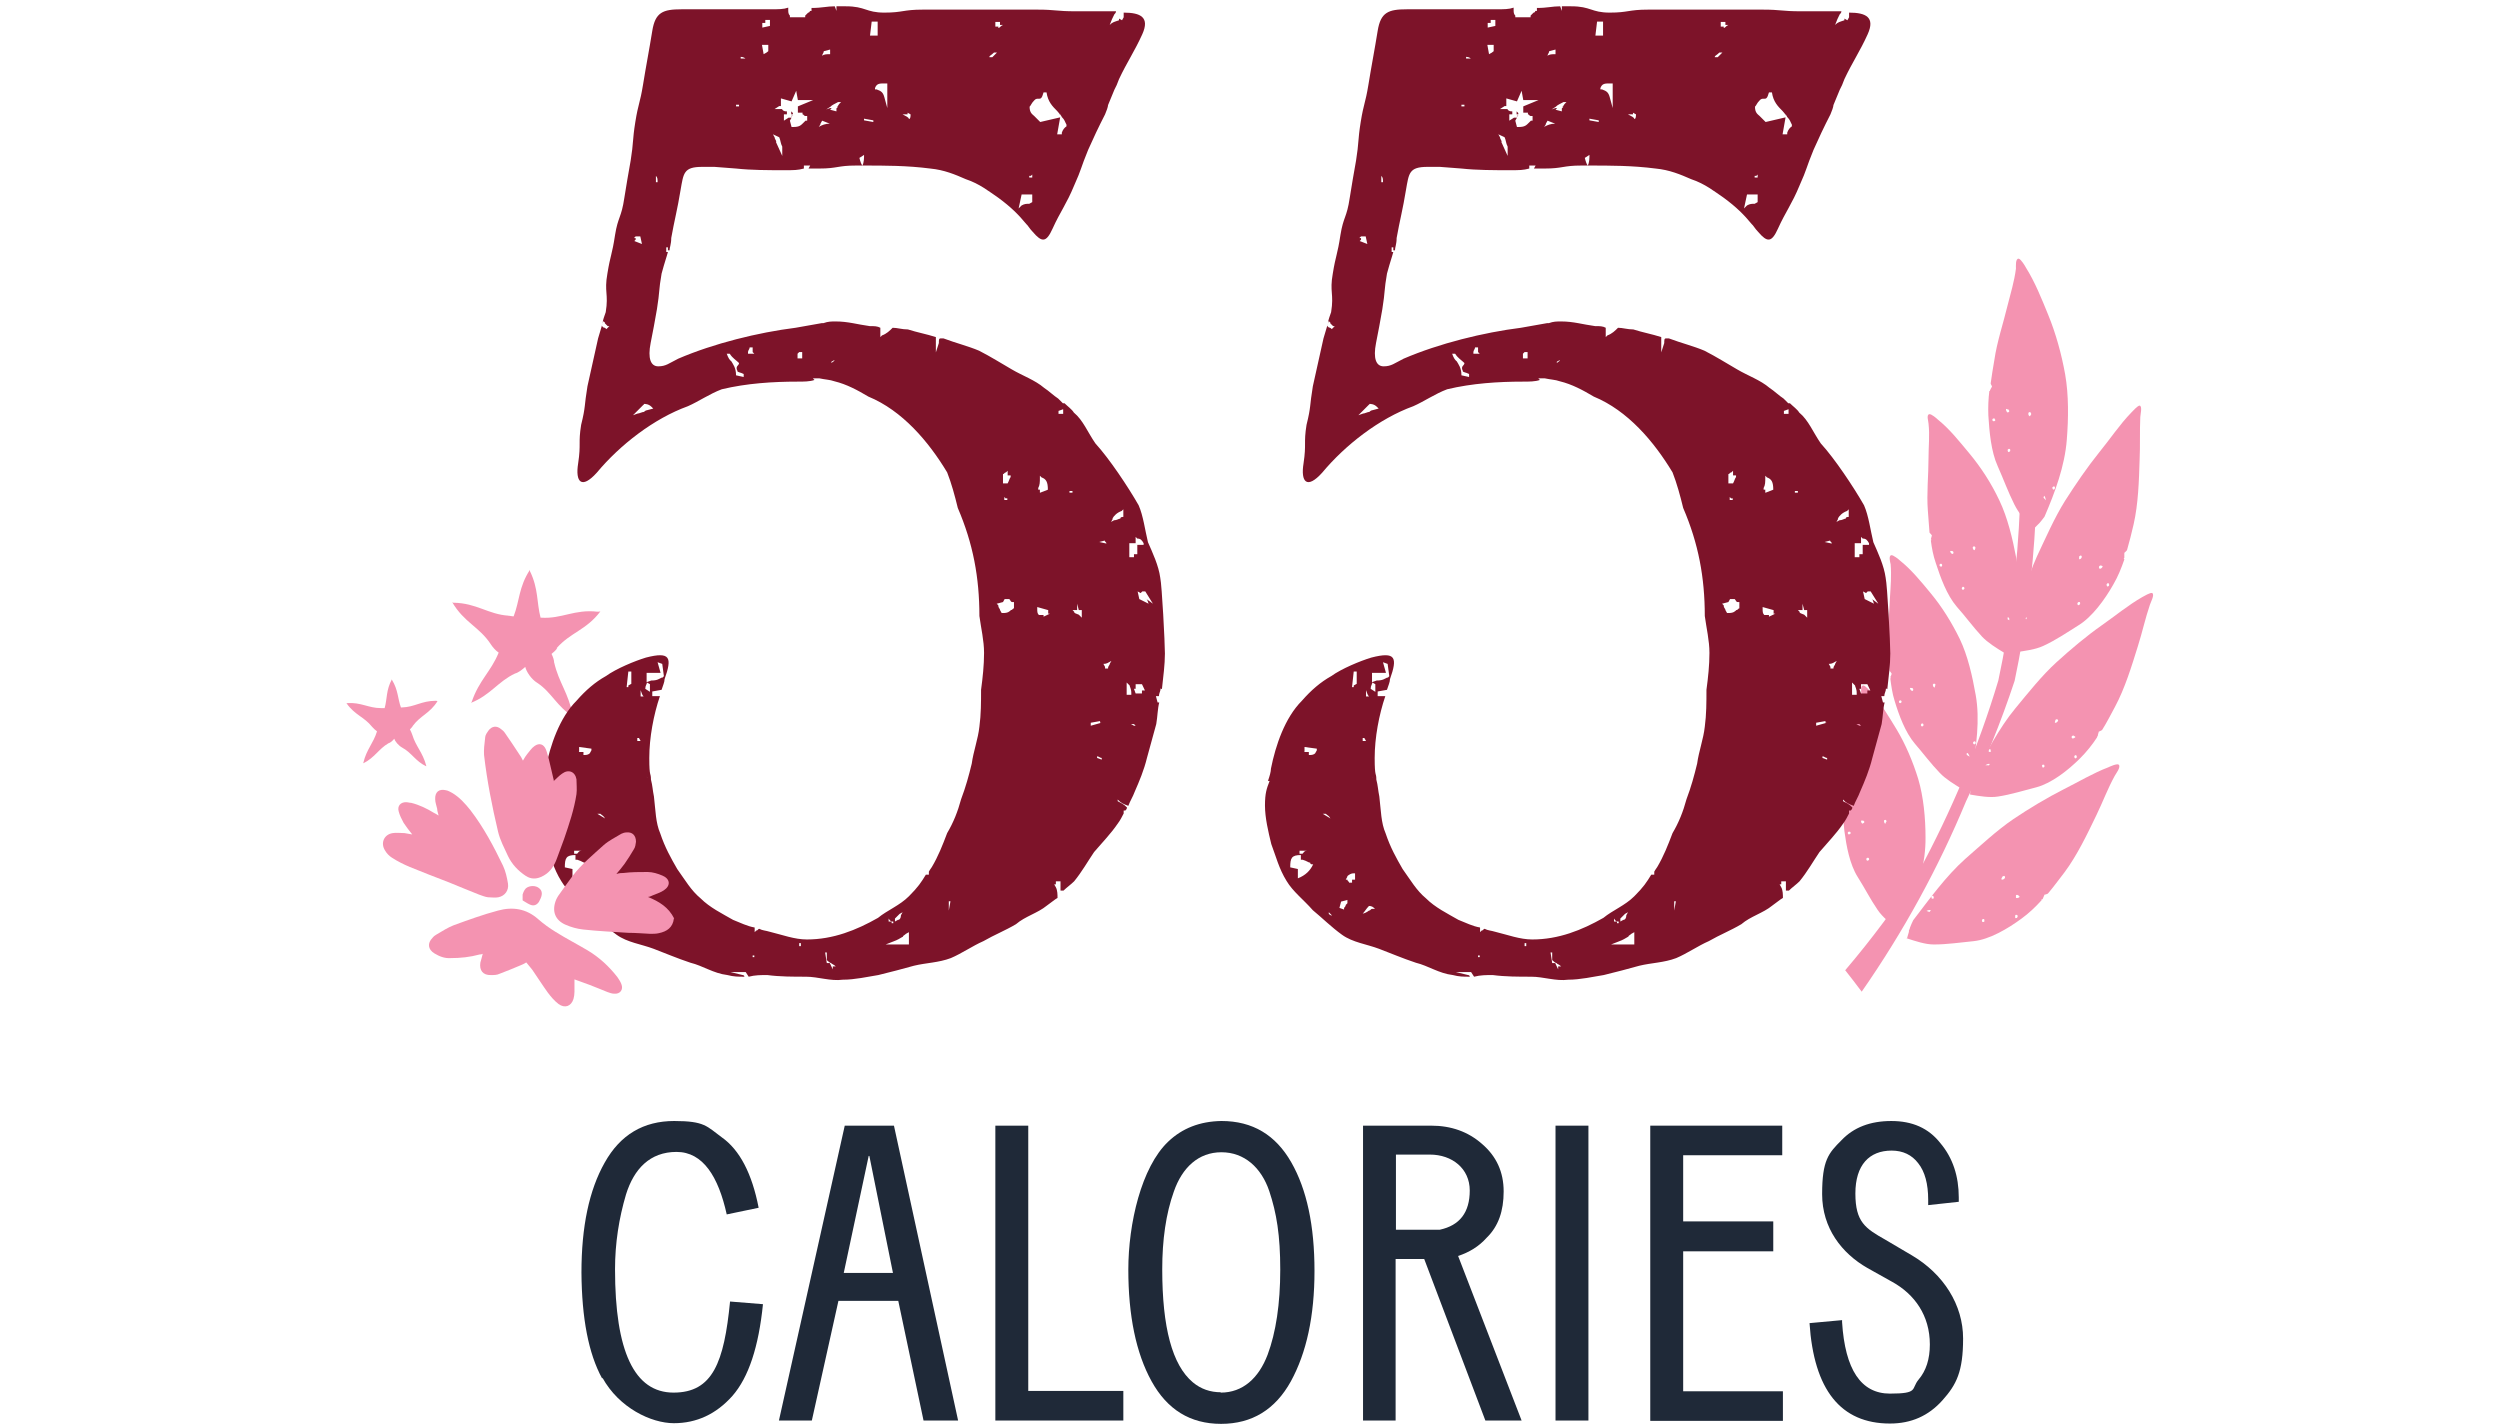 <svg viewBox="0 0 752 428.3" version="1.1" height="151.1mm" width="265.3mm" xmlns="http://www.w3.org/2000/svg" id="Layer_1">
  
  <defs>
    <style>
      .st0 {
        fill: #1f2938;
      }

      .st1 {
        fill: #f493b1;
      }

      .st2 {
        fill: #7d1329;
      }
    </style>
  </defs>
  <path d="M181.1,414.6c-4.1-7.5-6.1-18.1-6.2-31.8,0-13.8,2.3-24.8,7-33.1,4.7-8.4,11.7-12.5,20.9-12.5s9.8,1.6,14.3,4.9c5.4,3.8,9.1,10.9,11.1,21.2l-9.6,2c-2.5-11.3-7.1-18.8-15.1-18.8s-12.8,5.1-15.2,12.8c-2.1,7.1-3.3,14.6-3.3,22.5,0,24.7,5.8,37.1,17.6,37.1s15.2-9.1,17-27.4l9.9.8c-1.3,12.8-4.3,22-9.2,27.6-4.9,5.5-10.8,8.2-17.6,8.2s-16.5-4.6-21.5-13.7h0v.2h0Z" class="st0"></path>
  <path d="M234.3,427.3l19.8-88.7h14.8l19.3,88.7h-10.4l-7.6-36h-18l-8,36h-9.9,0ZM261.3,347.7l-7.5,35.2h14.8l-7.1-35.2h-.2,0Z" class="st0"></path>
  <path d="M299.4,427.3v-88.7h9.9v79.8h28.6v8.9h-38.5Z" class="st0"></path>
  <path d="M351.4,343.4c4.2-4,9.5-6.1,16-6.2,9.4,0,16.3,4.2,21,12.4s7,19.1,7,32.7-2.4,24.6-7.1,33.2c-4.7,8.5-11.7,12.8-21,12.8s-16.2-4.3-20.9-12.8c-4.7-8.5-7-19.8-7-33.6s3.9-30.8,12-38.5h0ZM367.2,418.9c6.6,0,11.4-4.3,14.1-11.4,2.5-6.7,3.8-15.3,3.8-25.6s-1.1-17-3.3-23.6c-2.4-7.1-7.5-11.7-14.4-11.7s-11.8,4.6-14.3,11.8c-2.4,6.7-3.5,14.6-3.5,23.4,0,17.5,3,28.8,9.2,34,2.4,2,5.2,3,8.5,3h-.1Z" class="st0"></path>
  <path d="M410,427.3v-88.7h20.5c6,0,11.1,1.8,15.3,5.5,4.3,3.7,6.5,8.4,6.5,14.3s-1.6,10.5-5.1,13.9c-2.4,2.7-5.3,4.4-8.6,5.5l19.1,49.5h-10.9l-18.4-48.6h-8.6v48.6h-9.9.1ZM419.9,347.4v22.5h13.2c6-1.3,9-5.2,9-11.8s-5.3-10.8-12-10.8h-10.2Z" class="st0"></path>
  <path d="M467.9,427.3v-88.7h9.9v88.7h-9.9Z" class="st0"></path>
  <path d="M496.4,427.3v-88.7h39.7v8.9h-29.8v19.9h27.1v9h-27.1v42.1h30v8.9h-39.9,0Z" class="st0"></path>
  <path d="M544.3,398l9.8-.9v.6c.9,14.3,5.7,21.5,14.4,21.5s6.3-1.4,8.6-4.2c2.3-2.7,3.4-6.2,3.4-10.6,0-8.7-4.6-15.1-11.3-18.8l-7.5-4.2c-7.7-4.4-13.6-12-13.6-22.2s1.9-12.3,5.8-16.2c3.7-3.9,8.7-5.8,15-5.8s11.2,2.1,14.8,6.7c3.7,4.4,5.5,9.9,5.5,16.3v1.3l-9.2,1v-1.6c0-4.8-1-8.5-3-11-1.9-2.5-4.6-3.8-8-3.8-6.7,0-10.9,4.3-10.9,12.9s3,10.5,9,13.9l7.8,4.6c9.8,5.7,15.6,15.1,15.6,25.1s-2,13.9-6.2,18.6-9.4,7-15.8,7c-14.8,0-22.9-10.1-24.2-30.3h0Z" class="st0"></path>
  <path d="M603.1,196.4c.3-.5.7-.9,1-1.4,0,0,.2-.2.2-.4h0c0-.3.3-.5.4-.8.4-.7.7-1.5,1-2.3,1.3-7.8,2.2-16.2.8-23.6-1.1-5.8-2.6-12.2-5.1-17.4-2.4-5.1-5.5-9.9-9-14.1-3-3.6-5.9-7.3-9.5-10.2-.3-.3-2-1.8-2.6-1.6-.9.2-.2,2.2-.2,2.8.4,3.5,0,6.9,0,10.4,0,5.2-.6,10.7-.2,15.8.2,2.2.3,4.4.5,6.6.2.2.4.5.7.8,0,.3-.2.7-.3,1.2l.2.2-.2.2c.3,2.3.7,4.5,1.5,6.8,1.4,4.3,3.3,9.6,6.3,13.1,2.6,2.9,4.9,6.1,7.6,9,1.7,1.8,4.4,3.5,6.9,5h0,0ZM583.8,170.4c-.3,0-.3-.2-.4-.3,0-.4.2-.6.6-.5,0,0,.2.2.2.3,0,.3,0,.5-.4.6h0ZM587.3,166.6c-.4,0-.6-.4-.7-.8.3-.2.5,0,.8,0,0,0,.2.2.2.3,0,.3,0,.5-.4.6h.1ZM590.6,177.4c-.3,0-.4,0-.5-.4,0-.3.2-.3.3-.5.4,0,.5.2.5.6,0,0-.2.2-.3.3h0ZM594,165.5c-.4,0-.6-.4-.6-.9.2-.3.5-.4.8,0,0,.2,0,.5-.2.8h0ZM606.1,182.1c.3,0,.4,0,.5.4,0,.3-.2.4-.3.5-.4,0-.5-.2-.5-.7,0,0,.2-.2.3-.3h0ZM604,185.7c.3,0,.5.4.8,1.1-.4-.2-.6-.4-.9-.5v-.6h.1Z" class="st1"></path>
  <path d="M611.4,159.3c.4-.3.8-.7,1.2-1.1,0,0,.2-.2.3-.3h0c.2-.2.4-.4.6-.6.5-.6,1-1.2,1.5-1.9,3.1-7.2,6.1-15.2,6.7-23.2.5-6.3.6-13.3-.5-19.6-1.1-6.1-2.8-12.3-5.1-17.9-2-4.9-4-9.9-6.7-14.2-.2-.4-1.5-2.6-2.2-2.7-1,0-.8,2.3-.8,3-.5,3.9-1.6,7.4-2.5,11-1.3,5.4-3.2,11-4,16.5-.4,2.4-.8,4.7-1.1,7,0,.3.3.6.4,1-.2.3-.4.7-.6,1.1v.2h-.2c-.3,2.4-.4,4.9-.3,7.4.3,4.8.8,10.8,2.8,15.2,1.7,3.8,3.1,7.7,5,11.5,1.2,2.4,3.2,5,5.2,7.5h.3ZM599.6,126.7c-.3,0-.2-.3-.3-.4,0-.4.3-.5.7-.4,0,0,0,.2.2.4,0,.3-.2.4-.5.4h-.1ZM603.8,124c-.3-.2-.4-.6-.4-1,.3,0,.5.2.8.2,0,0,0,.2.2.4,0,.3-.2.4-.5.5h0ZM604.3,136c-.3,0-.4-.3-.4-.6s.3-.3.4-.4c.4,0,.5.4.3.8,0,0-.2,0-.3.2h0ZM610.5,125.2c-.3-.2-.5-.6-.3-1.1.3-.2.6-.3.8.4,0,.2-.2.4-.4.7h0ZM617.8,146.3c.3,0,.4.3.3.6,0,.3-.3.3-.4.4-.3-.2-.4-.4-.3-.8,0,0,.2,0,.3-.2h.1ZM614.9,149.1c.2.2.4.7.5,1.4-.3-.3-.5-.6-.7-.8,0,0,0-.3.2-.5h0Z" class="st1"></path>
  <path d="M590.5,237.2c.3-.5.7-.9,1-1.4,0,0,.2-.2.2-.4h0c0-.3.3-.5.4-.8.4-.7.7-1.5,1-2.2,1.4-7.8,2.5-16,1.2-23.3-1-5.7-2.4-11.9-4.8-16.9-2.4-4.9-5.3-9.6-8.7-13.7-2.9-3.5-5.8-7.1-9.3-9.9-.3-.3-2-1.7-2.6-1.6-.9.2-.3,2.2-.2,2.7.3,3.4,0,6.7-.2,10.1-.2,5-.8,10.4-.5,15.5,0,2.2.2,4.4.4,6.5.2.2.4.5.6.8,0,.3-.2.7-.4,1.1l.2.2-.2.2c.3,2.2.6,4.5,1.3,6.7,1.3,4.3,3.2,9.5,6.1,12.9,2.5,2.9,4.8,6,7.5,8.8,1.7,1.8,4.3,3.4,6.8,4.9h0v-.2ZM571.6,211.5c-.3,0-.3-.2-.4-.3,0-.4.2-.6.6-.5,0,0,.2.2.2.3,0,.3-.2.5-.4.5h0ZM575.2,207.8c-.4,0-.6-.4-.7-.8.3-.2.5,0,.8,0,0,0,.2.2.2.3,0,.3,0,.5-.4.6h.1ZM578.3,218.5c-.3,0-.4,0-.5-.4,0-.3.2-.3.3-.5.4,0,.5.2.5.6,0,0-.2.2-.3.3h0ZM582,206.8c-.4,0-.6-.4-.6-.9.2-.3.5-.4.8,0,0,.2-.2.5-.2.8h0ZM593.8,223c.3,0,.4,0,.5.4,0,.3-.2.4-.3.5-.4,0-.5-.2-.5-.6,0,0,.2-.2.3-.3h0ZM591.7,226.5c.3,0,.5.4.8,1.1-.4-.2-.6-.3-.9-.5v-.6h.1Z" class="st1"></path>
  <path d="M592.6,239c2.9.5,5.9,1,8.4.6,3.9-.6,7.7-1.8,11.6-2.8,4.5-1.2,9.5-5.1,13.1-8.7,1.9-1.9,3.6-4,5.1-6.3v-.3h.2c0-.6.3-1.1.3-1.4.4-.2.7-.3,1-.5,1.4-2.2,2.6-4.6,3.9-7,3-5.6,5-12.2,6.9-18.3,1.3-4.1,2.2-8.3,3.6-12.4.2-.7,1.5-3,.7-3.5-.5-.3-2.6,1-3,1.2-4.2,2.4-8.2,5.7-12.2,8.5-4.7,3.3-9.3,7.2-13.6,11.1-4.4,4-8.6,9.3-12.4,13.9-4.9,5.9-8.7,13.4-12.5,20.3-.2.8-.5,1.6-.7,2.4,0,.3,0,.6-.2.9h0v.5c0,.6-.2,1.2-.2,1.7v.2h0ZM624,227.3s.2,0,.4-.2c.3.2.4.5.2.9-.2,0-.4.3-.5,0-.2-.2-.2-.5,0-.8h-.1ZM623.2,221.4s.2,0,.4-.2c.2.2.5.2.7.5-.3.3-.6.5-1,.4-.2-.2-.2-.5,0-.8h-.1ZM614.1,230.4c.2-.4.5-.5.8-.3,0,.2.2.4,0,.6-.2.2-.4.3-.6,0v-.4h-.2ZM618.3,216.5c.6-.4.7,0,.8.3-.3.5-.7.7-1,.6,0-.4.2-.7.2-.9h0ZM599,225.8c-.2.4-.4.5-.8.3,0-.2-.2-.4,0-.6.2-.2.4-.2.6,0v.4h.2ZM598.2,230.2h-1c.6-.4,1-.5,1.3-.4,0,.2-.3.5-.3.5h0Z" class="st1"></path>
  <path d="M571,279.3c.4-.4.8-.8,1.2-1.3l.3-.3h0c.2-.2.4-.5.5-.7.5-.7.9-1.4,1.4-2.1,2.6-7.5,4.9-15.6,4.8-23,0-5.8-.6-12.2-2.2-17.6-1.6-5.2-3.8-10.4-6.5-14.9-2.4-3.9-4.7-7.9-7.7-11.2-.3-.3-1.7-2-2.3-2-1,0-.6,2.1-.6,2.7-.2,3.4-1.1,6.6-1.8,10-1,5-2.4,10.2-2.8,15.3-.2,2.2-.4,4.4-.6,6.5.2.3.3.5.5.9,0,.3-.3.7-.5,1.1v.2s-.2,0-.2.2c0,2.3,0,4.5.3,6.9.6,4.5,1.6,10,4,13.8,2.1,3.3,3.8,6.7,6,9.9,1.4,2.1,3.8,4,6,5.9h0v-.3h.2ZM556.2,251c-.3,0-.3-.2-.4-.4,0-.4.3-.5.7-.4l.2.3c0,.3-.2.4-.5.5h0ZM560.3,247.8c-.4-.2-.5-.5-.5-.9.3-.2.5,0,.8,0l.2.3c0,.3-.2.4-.5.5h0ZM561.8,258.9c-.3,0-.4-.2-.4-.5s.2-.3.4-.4c.4,0,.5.3.4.7,0,0-.2,0-.3.2h-.1ZM567.2,247.8c-.3,0-.5-.4-.5-1,.3-.2.5-.4.8.2,0,0-.2.4-.4.7h.1ZM576.5,265.6c.3,0,.4.2.4.5s-.3.3-.4.5c-.4,0-.5-.3-.3-.7,0,0,.2,0,.3-.2h0ZM573.8,268.8c.3.1.5.5.6,1.2-.3-.2-.5-.4-.8-.6,0,0,0-.3.2-.6h0Z" class="st1"></path>
  <path d="M573.4,282.2c2.8.9,5.7,1.9,8.3,1.9,4,0,7.9-.6,12-1,4.7-.5,10.2-3.7,14.4-6.8,2.2-1.6,4.2-3.5,6-5.5v-.3h.3c.2-.5.4-1,.6-1.4.4,0,.7-.2,1-.3,1.7-2,3.3-4.2,5-6.4,3.8-5.1,6.8-11.4,9.6-17.2,1.9-3.9,3.4-8,5.5-11.8.3-.6,2-2.7,1.2-3.4-.5-.4-2.7.6-3.1.8-4.5,1.7-9,4.4-13.4,6.6-5.1,2.6-10.3,5.7-15.2,9-5,3.4-9.9,8-14.5,12-5.8,5.2-10.7,12-15.6,18.4-.4.8-.7,1.5-1,2.3,0,.3-.2.5-.3.8h0v.4c-.2.6-.3,1.1-.5,1.7v.2h-.3ZM606.3,275.2h.4c.3.2.3.5,0,.9-.2,0-.4.2-.5,0s0-.5,0-.8h0ZM606.5,269.2h.4c.2.2.5.2.6.6-.3.3-.7.4-1.1.3v-.8h0ZM596.1,276.8c.3-.4.5-.5.8-.2v.6c-.2.2-.5.2-.7,0v-.4h0ZM602.4,263.6c.7-.3.7,0,.7.5-.4.5-.8.6-1.1.4,0-.3.3-.7.4-.9h0ZM581.8,270c-.2.4-.5.4-.8.2v-.6c.2-.2.5-.2.6,0v.4h.2ZM580.4,274.3c-.3,0-.5-.2-.9-.3.6-.3,1.1-.3,1.3-.2-.2.2-.3.5-.4.5h0Z" class="st1"></path>
  <path d="M606.2,196.2c2.9-.4,6-.8,8.4-1.9,3.7-1.7,7.1-4,10.6-6.2,4.1-2.5,7.9-7.7,10.5-12.3,1.4-2.4,2.4-4.9,3.3-7.5,0,0,0-.2-.2-.3l.2-.2v-1.5c.3-.3.6-.5.8-.8.7-2.5,1.4-5.1,2-7.8,1.4-6.2,1.6-13,1.8-19.4.2-4.3,0-8.5.2-12.8,0-.7.7-3.3-.2-3.5-.6,0-2.2,1.8-2.5,2.1-3.5,3.6-6.4,8-9.6,11.9-3.7,4.6-7.1,9.6-10.3,14.6-3.2,5.1-5.9,11.3-8.5,16.8-3.2,7-5,15.2-6.9,22.9v3.3h0v.5c0,.6.2,1.1.3,1.7v.2h0v.2h.1ZM633.7,175.7s.2-.2.3-.3c.4,0,.5.3.4.8-.2,0-.3.4-.5.2s-.3-.4-.2-.7h0ZM631.4,170.4s.2-.2.3-.3c.2,0,.6,0,.8.3-.2.4-.5.7-.9.7-.2-.2-.3-.4-.2-.7h0ZM624.9,181.6c0-.4.3-.6.7-.5,0,.2.3.3,0,.6,0,.3-.3.4-.6.3,0,0,0-.2-.2-.4h0ZM625.4,167.4c.5-.5.7-.3.8,0,0,.6-.5.9-.8.8v-.9h0ZM609.1,181.9c0,.4-.3.6-.7.5,0-.2-.3-.3,0-.6,0-.2.3-.4.6-.2,0,0,0,.2.2.4h0ZM609.5,186.2c-.3,0-.6,0-1,.2.5-.5.8-.7,1.1-.7v.6h0Z" class="st1"></path>
  <path d="M595.3,257.6s.2,0,.2.2v.2s-.2,0-.2-.2v-.2Z" class="st1"></path>
  <path d="M555,291.9c8-9.4,15.3-19.2,22.1-29.6,9.9-18.3,18-37.6,24-57.6,3.7-17.3,5.8-34.9,6.5-52.5,1.6,1.3,3.1,2.6,4.7,3.9-.8,16.3-2.9,32.6-6.3,48.7-4.1,12.4-9,24.5-14.6,36.2-8.3,20-18.8,39.2-31.4,57.3-1.6-2.2-3.3-4.3-5-6.5h0Z" class="st1"></path>
  <path d="M180.1,184h-.4c-6.9-.8-10.7,2.2-16.9,1.8h.2-.4c-1.2-4.6-.6-8.7-3.2-14v-.4c-3.4,5.2-3.1,9.4-4.9,14-.6,0-1.1-.2-1.7-.2h.2c-6.2-.4-9.6-3.8-16.6-3.9,0,0-.2,0-.4-.2,3.6,6.2,8.2,7.4,11.7,12.8h0c.6.9,1.4,1.8,2.3,2.4-2.3,5.7-5.9,8.3-8.1,14.8,0,0-.2.2-.2.3,5.8-2.3,8.1-6.4,13.2-8.8h0c1.1-.3,2.2-1.2,3.1-2,.3,1.4,1.8,3.7,3.6,4.8h0c4.3,2.8,6,7.3,10.9,10.2,0,0,0-.2-.2-.4-1.3-6.8-4.2-9.8-5.6-15.9v.2c0-1-.4-2-.8-2.8.6-.5,1.2-1,1.7-1.7h-.2c4.2-4.8,8.9-5.4,13.2-11.1" class="st1"></path>
  <path d="M131.2,210.8h-.2c-4.2,0-6.3,1.9-10.1,2h-.3c-1-2.7-.8-5.2-2.7-8.3v-.2c-1.8,3.3-1.4,5.8-2.2,8.7h-1.1c-3.8,0-6-1.8-10.2-1.5h-.2c2.5,3.6,5.3,4.1,7.7,7.1h0c.4.5,1,1,1.5,1.4-1.1,3.6-3.1,5.3-4.1,9.4v.2c3.4-1.7,4.6-4.3,7.5-6h0c.7-.2,1.3-.8,1.8-1.4.2.8,1.3,2.1,2.4,2.7h0c2.8,1.5,4,4.1,7.2,5.6v-.2c-1.1-4.1-3.1-5.7-4.2-9.3h0c-.2-.5-.4-1.1-.7-1.6.3-.3.7-.7.9-1.1h0c2.3-3.1,5.1-3.7,7.4-7.4" class="st1"></path>
  <path d="M349.1,207.1c0,.9-.5,1.4-.5,2.3h-.9l.5,1.9h.5c-.5,1.9-.5,4.2-.9,6.5-.9,3.2-1.9,7-2.8,10.2-.9,3.7-2.3,7-3.7,10.2-.5,1.4-1.4,2.8-1.9,4.2-1.4-.5-2.3-.9-3.2-1.9v.5c.9.5,1.9.9,2.8,1.9,0,.5-.5.9-.5.9h-.5v.9c-.5.9-.9,1.9-1.9,3.2-1.9,2.8-4.6,5.6-7,8.4-1.9,2.8-3.7,6-6,8.8-.9.9-2.3,1.9-3.2,2.8h-.9v-2.8h-1.4v.9h-.5l.5.9c.5.9.5,2.3.5,3.2-.9.5-1.9,1.4-3.2,2.3-2.8,2.3-6.5,3.2-9.3,5.6-3.2,1.9-6.5,3.2-9.8,5.1-3.2,1.4-6.5,3.7-9.8,5.1-3.7,1.4-7.4,1.4-11.1,2.3-3.2.9-7,1.9-10.7,2.8-3.2.5-7,1.4-10.7,1.4-3.7.5-7.4-.9-11.1-.9s-7.9,0-11.6-.5c-1.9,0-3.7,0-5.6.5l-.9-1.4h-4.6l3.7.9s.5,0,.5.5c-1.9,0-3.2,0-5.1-.5-4.2-.5-7.4-2.8-11.1-3.7-4.2-1.4-7.4-2.8-11.1-4.2s-7.9-1.9-11.1-4.2-6-5.1-8.8-7.4c-2.8-3.2-6-5.6-7.9-8.8-2.3-3.7-3.2-7.4-4.6-11.1-.9-3.7-1.9-7.9-1.9-11.6s.5-5.1,1.4-7.4h-.5c.5-1.4.9-2.8.9-3.7,1.4-7,4.2-15.3,9.3-20.4,2.8-3.2,5.6-5.6,8.8-7.4,3.2-2.3,8.8-4.6,12.1-5.6,7.4-1.9,7.9,0,5.6,6.5,0,.9-.5,1.9-.9,3.2l-2.8.5v1.4h2.3c-1.9,5.6-3.2,12.5-3.2,18.6s.5,4.2.5,6.5c-.6-.3-1.1-.6-1.4-.9.5.5.9.5,1.4.9.5,1.9.5,3.2.9,5.1.5,4.2.5,7.9,1.9,11.1,1.4,4.2,3.2,7.4,5.1,10.7,2.3,3.2,4.2,6.5,7,8.8,2.8,2.8,6.5,4.6,9.8,6.5,2.3.9,4.2,1.9,6.5,2.3v1.4l.5-.5c.5,0,.5-.5.9-.5.9.5,1.9.5,3.2.9,3.7.9,7.4,2.3,11.1,2.3,7.9,0,14.9-2.8,21.4-6.5,2.8-2.3,6.5-3.7,9.3-6.5s3.7-4.2,5.1-6.5h.9v-.9s.5-.9.9-1.4c1.9-3.2,3.2-6.5,4.6-10.2,1.9-3.2,3.2-6.5,4.2-10.2,1.4-3.7,2.3-7,3.2-10.7.5-3.7,1.9-7.4,2.3-11.1.5-3.7.5-7.4.5-11.1.5-3.7.9-7.4.9-11.1s-.9-7.4-1.4-11.1c0-11.6-1.9-21.8-6.5-32.5-.9-3.7-1.9-7.4-3.2-10.7-5.6-9.3-13.5-18.6-23.7-22.8-3.2-1.9-6.5-3.7-10.2-4.6-1.4-.5-2.8-.5-4.6-.9h-1.9l.5.5c-1.4.5-3.2.5-5.1.5-7.4,0-15.3.5-22.8,2.3-3.7,1.4-7,3.7-10.2,5.1-10.2,3.7-20.4,11.6-27.4,20-4.6,5.1-6.5,2.8-5.6-2.8.9-6,0-6,.9-11.6,1.4-5.6.9-5.6,1.9-11.6.9-4.2,2.3-10.2,3.2-14.4l1.4-4.7c0-.9.5-1.9.9-3.2.9-5.6-.5-6,.5-11.6.9-5.6,1.4-5.6,2.3-11.6.9-5.6,1.9-5.1,2.8-11.2.6-3.7,1.2-7.4,1.9-11.2.9-5.6.5-6,1.4-11.6s1.4-5.6,2.3-11.1c.9-5.6,1.9-10.7,2.8-16.3.9-5.6,3.2-6.5,8.8-6.5h26.5c2.8,0,4.2,0,5.6-.5v.5c0,.9,0,1.4.5,1.9v.5h4.6v-.5l.9-.9s.5,0,.5-.5h.5v-.9c3.2,0,4.6-.5,7-.5l.5,1.4v-1.4h2.8c6,0,6,1.9,11.6,1.9s5.6-.9,11.6-.9h34.4c5.6,0,5.6.5,11.6.5h12.1c0,.5-.5.9-.5.9-.5.9-.9,1.9-1.4,3.2.9-.9,1.4-.9,2.8-1.4v-.5l.9.5.5-.9v-1.4c5.1,0,7.9,1.4,5.6,6.5s-4.6,8.4-7,13.5c-.5,1.4-.9,2.3-1.4,3.2l-1.9,4.6c0,.5-.5,1.9-.9,2.8-1.9,3.7-3.6,7.3-5.1,10.7-2.3,5.6-1.9,5.6-4.2,10.7-2.3,5.6-4.2,7.9-6.5,13-1.9,4.2-3.2,4.2-6,.9-.9-.9-1.4-1.9-1.9-2.3-2.3-2.8-4.6-5.1-8.4-7.9-2.8-1.9-5.6-4.2-9.8-5.6-3.2-1.4-6.5-2.8-10.7-3.2-7-.9-13.5-.9-20.4-.9.5-.9.5-2.3.5-3.2l-1.4.9c.3,1.2.6,2,.9,2.3h-1.9c-5.6,0-5.6.9-11.1.9h-3.2l.5-.9h-1.9v.9c-1.9.5-2.8.5-6,.5-4.6,0-9.8,0-14.4-.5l-6.5-.5h-3.7c-5.6,0-5.6,1.9-6.5,7-.9,5.6-1.9,9.3-2.8,14.4,0,1.9-.5,2.8-.5,3.7h-.5v-.9h-.5v1.4h.5c-.5,1.9-.9,2.8-1.9,6.5-.9,5.1-.5,5.1-1.4,10.7-.6,3.4-1.2,6.8-1.9,10.2-.9,4.6,0,7,2.3,7s3.2-.9,6-2.3c10.7-4.6,24.1-7.9,35.3-9.3,2.8-.5,5.1-.9,7.9-1.4h.5c1.4-.5,2.3-.5,3.7-.5,3.7,0,6.5.9,10.2,1.4,1.4,0,2.3,0,3.2.5v2.8l.5-.5c1.4-.5,2.3-1.4,3.2-2.3,1.4,0,2.8.5,4.6.5,2.8.9,5.6,1.4,8.4,2.3v4.6l.9-2.8c0-.9,0-1.4.5-1.4h.9c3.7,1.4,7.4,2.3,10.7,3.7,3.7,1.9,6.5,3.7,9.8,5.6,3.2,1.9,7,3.2,9.8,5.6,1.4.9,2.8,2.3,4.2,3.2.5.5.9.9,1.4,1.4h.5c.9.9,2.3,1.9,2.8,2.8,2.8,2.3,4.2,6,6.5,9.3,4.2,4.6,9.8,13,13,18.6,1.4,3.2,1.9,7.4,2.8,11.1,1.4,3.2,3.2,7,3.7,10.7.5,2.3,1.4,19.5,1.4,22.8s-.5,7-.9,10.7h0l-.4-.2h0ZM175.9,259.5c-.5,0-.9-.5-2.3-.9h-.5v-1.4c-2.8,0-3.2.9-3.2,3.7l2.3.5v2.8c2.3-.9,3.7-2.3,4.6-4.2-.5,0-.9,0-.9-.5h0ZM172.7,256.8h.9c.5-.5.5-.9,1.4-.9h-2.3v.9h0ZM174.1,226.2h1.4v.9h.5c.6,0,1.1-.2,1.4-.5l.5-.9v-.5l-3.7-.5v1.4h0ZM182,246.2c-.5-.9-.9-.9-1.4-1.4h-.9l2.3,1.4h0ZM182,97.1l-.5-.5-.5,1.4.5.5c.5,0,.9.5.9.5l.9-.9h-.5c-.3-.3-.6-.6-.9-.9h.1ZM182.4,275.3l-.9-.9v.5c.5.5.9.5.9.5h0ZM187.1,270.7l-1.9.5-.5,1.9,1.4.5v-.5c.3-.3.5-.6.5-.9l.5-.5v-.9h0ZM187.1,263.7l-.5.9h.5c0,.5.5.5.5.9h.9v-.9h.9v-1.9h-.5c-.6,0-1.2.3-1.9.9h.1ZM188.5,206.7h.5v-.5l.9-.5v-3.7h-.9l-.5,4.6h0ZM193.6,121.7l-3.2,3.2,1.4-.5c.5,0,1.4-.5,1.9-.5.5-.5.9-.5.9-.5l1.9-.5-.5-.5c-.9-.9-1.9-.9-2.3-.9h0v.2h0ZM191.3,72l-.5.5,2.3.9-.5-2.3h-1.4l-.5.5h.5v.5h0ZM192.7,222.9l-.5-.9h-.5v.9h1ZM193.6,272.5c-.9.9-1.4,1.9-1.9,2.3.5,0,1.4-.5,1.9-.9.5,0,.5-.5.9-.5h.9c-.5-.5-.9-.9-1.9-.9h.1ZM192.7,209.5h.9c-.5-.5-.5-.9-.9-1.9v1.9ZM195.5,208.1v-2.3l-.9-.5c0,.5-.5.9-.5,1.9l1.4.9h0ZM199.2,203.9l.5-.5-.5-3.7-1.4-.5.9,3.2h-4.2v2.8l1.4-.5c1.9,0,2.3-.5,3.2-.9h.1ZM197.3,54.8h.5c0-.9,0-1.4-.5-1.9v1.9ZM221.8,111.5c-.5-.9,0-1.4,0-1.4.3-.3.5-.6.5-.9-.9-.9-1.9-1.4-2.8-2.8h-.9c.5,1.4.9,1.9,1.4,2.3.5.9,1.4,1.9,1.4,4.2l2.3.5v-.9c-.9-.5-1.9-.5-1.9-.9h0ZM221.4,32h.9v-.5h-.9v.5ZM222.8,17.6h1.4s-.5-.5-1.4-.5v.5ZM226.9,106.4l-.5-.5v-1.4h-.9c0,.5-.5.9-.5,1.4v.5h1.9ZM226.9,287.4h-.5v.5h.5v-.5ZM231.6,6h-1.4v.9h-.9v1.4l2.3-.5v-1.9h0ZM229.7,16.3c.6-.3,1.1-.6,1.4-.9v-1.9h-1.9l.5,2.8h0ZM233.4,42.7l1.9,4.2v-2.8c-.5-.9-.5-1.9-.9-2.8l-1.9-.9.5.9c0,.5.5.9.5,1.4h-.1ZM235.3,33c.5.5.9.5,1.4.5v.9h-.9v1.9l1.4-.9h.9l-.5.9.5,1.9h.5c1.9,0,2.3-.5,3.2-1.4l.5-.5h.5v-1.4h-.5c-.5,0-.5-.5-.9-.5v-.5h-1.4v-1.9l4.6-1.9h-4.6l-.5-2.8-1.4,3.2-3.2-.9v2.3h-.5l-1.4.9h2.3v.2h0ZM238.5,34.4h-.5v-.9l.5.5v.5h0ZM238.1,35.3v-.5h.5c-.3,0-.5.2-.5.5ZM239.9,106.4v1.4h1.4v-1.9h-.9l-.5.5h0ZM240.9,283.7h-.5v.9h.5v-.9ZM246.4,38.1c.9-.5,1.9-.9,3.2-.9l-2.3-.9-.5.9c0,.3-.2.6-.5.9h.1ZM249.7,16.3v-1.4l-1.9.5c0,.5-.5.9-.5,1.4.5-.5,1.4-.5,2.3-.5h0ZM248.3,33l1.4-.5h.5l-.5.5,1.9.5v-.9l.5-.5h-.5c.5,0,.5-.5.9-.9l.5-.5h-.9c-.9.5-1.9.9-2.3,1.4l-1.4.9h0ZM250.1,289.7c-.5,0-.9-.5-1.4-.9v-2.3h-.5l.5,3.2h.9l.9,1.9v-.9h.9s-.5-.5-1.4-.9h.1ZM250.1,108.7v.5c.5-.5.9-.5.9-.9l-.9.5h0ZM259.9,36.2l2.8.5v-.5l-2.8-.5v.5ZM264.1,6.5h-1.9l-.5,4.2h2.3v-4.2h.1ZM263.2,26.9h.5c1.4.5,1.9.9,2.3,2.3l.9,3.3v-7.4h-.9c-1.4,0-2.3,0-2.8,1.4v.5h0ZM271.5,281.8c-.9.5-1.4.9-2.8,1.4l-2.3.9h7v-3.7l-.9.5c-.5.5-.9.5-.9.9h-.1ZM267.3,277.2h.9v.5h.5v-.5c-.5,0-.9,0-1.4-.9v.9h0ZM271,275.3l.5-.9-.9.5-1.4,1.4v.9l.9-.5c.5,0,.9-.5.9-1.4h0ZM271.5,34.4c.9.5,1.9.9,1.9,1.4.5,0,.5-.9.5-1.4l-.9-.5v.5h-1.5ZM285.9,271.1h-.5v2.8l.5-2.8ZM298.5,17.2c.5-.5.9-.9,1.4-1.4h-.9c-.9.9-1.4.9-1.4,1.4h.9ZM300.3,8.4c.5,0,.5-.5,1.4-.9h-.9v-.9h-1.4v1.4h.9v.5h0ZM303.6,180.2h-1.4l-.5.9-1.9.5.5.5c0,.9.5.9.5,1.4l.5.9h.5c1.4,0,1.9-.5,2.3-.9.5,0,.5-.5.9-.5v-1.9h-.5c-.5,0-.5-.5-.9-.9h0ZM304,143.5v-.5h-.9v-1.4l-.5.5c-.5,0-.5.5-.9.5v2.8h1.4c.5-.9.5-1.4.9-1.9h0ZM302.6,150l-.5-.5v.9h.9v-.5h-.5.1ZM309.6,61.3l.9-.5v-2.3h-3.2l-.9,4.2.9-.9c.9-.5,1.4-.5,2.3-.5h0ZM311,34.8c.5.5.9.9,1.4,1.4l.5.5,6-1.4-.9,5.1h1.4v-.5c.3-.9.8-1.5,1.4-1.9v-.5c-.5-.9-.5-1.4-1.4-2.3l-.5-.9v.5c0-.5-.5-.9-.9-1.4-1.4-1.4-2.8-2.8-3.2-5.6h-.9c-.5,1.9-.9,1.9-1.4,1.9h-.5s-.5,0-.9.5c-.9.9-.9,1.4-1.4,1.9,0,1.9.9,2.3,1.4,2.8h-.1ZM310.1,52.9h-.5v.5h.9v-.9l-.5.5h.1ZM315.2,183.5l-3.2-.9v.5c0,.9,0,1.4.5,1.9h1.4v.5l1.9-.9h-.5v-.9h0v-.2h0ZM312.9,148.2l2.3-.9c0-2.3-.5-3.2-1.9-3.7l-.5-.5v.5c0,1.4,0,2.3-.5,3.2v.5h.5v.9h.1ZM319.8,123.1l-1.4.5v.9h.5l.5-.5-.5.5h.9v-1.4h0ZM322.6,148.2v-.5h-.9v.5h.9ZM324.5,183.5l-.5-1.9v1.9h-1.4l.5.5c0,.5.5.5,1.4.9l.9.9v-2.3h-.9ZM331.4,217.4h-.5v-.5l-2.8.5v.9l3.2-.9h0ZM331.4,228c-.5,0-.9-.5-1.4-.5v.5l1.4.5v-.5ZM330.5,163l2.3.5c0-.5-.5-.5-.5-.9l-1.9.5h.1ZM331.9,199.7l.5.9v.5h.9c0-.9.5-.9.5-1.4l.5-.9c-.9.5-1.4.9-2.3.9h-.1ZM334.7,156.1l-.5.9.9-.5c.9,0,1.4-.5,1.9-.5,0-.5.5-.5.9-.5v-2.3l-.5.5c-1.4.5-2.3,1.4-2.8,2.3h.1ZM339.8,206.2l-.9-.9v3.7h1.4v-.5c0-1.4-.5-1.9-.5-2.3h0ZM341.2,166.7h.9v-2.8h1.9v-.5c-.5-.9-.9-1.4-1.9-1.4l-.5-.5v1.9h-1.9v4.2h1.4v-.9h.1ZM341.6,218.3l-.5-.5h-.9l.9.5h.5ZM341.6,205.8v1.4h-.5l.5,1.4h1.9v-.9h.9l-.9-1.9h-1.9ZM344.9,180.2l1.9,1.4-2.3-3.7h-.9l-.5.5-.9-.5.5,2.3,2.8,1.4-.5-1.4c-.3,0-.5-.2-.5-.5,0,.5.5.5.5.5h-.1Z" class="st2"></path>
  <path d="M567.3,207.1c0,.9-.5,1.4-.5,2.3h-.9l.5,1.9h.5c-.5,1.9-.5,4.2-.9,6.5-.9,3.2-1.9,7-2.8,10.2-.9,3.7-2.3,7-3.7,10.2-.5,1.4-1.4,2.8-1.9,4.2-1.4-.5-2.3-.9-3.2-1.9v.5c.9.5,1.9.9,2.8,1.9,0,.5-.5.9-.5.9h-.5v.9c-.5.9-.9,1.9-1.9,3.2-1.9,2.8-4.6,5.6-7,8.4-1.9,2.8-3.7,6-6,8.8-.9.9-2.3,1.9-3.2,2.8h-.9v-2.8h-1.4v.9h-.5l.5.9c.5.9.5,2.3.5,3.2-.9.5-1.9,1.4-3.2,2.3-2.8,2.3-6.5,3.2-9.3,5.6-3.2,1.9-6.5,3.2-9.8,5.1-3.2,1.4-6.5,3.7-9.8,5.1-3.7,1.4-7.4,1.4-11.1,2.3-3.2.9-7,1.9-10.7,2.8-3.2.5-7,1.4-10.7,1.4-3.7.5-7.4-.9-11.1-.9s-7.9,0-11.6-.5c-1.9,0-3.7,0-5.6.5l-.9-1.4h-4.6l3.7.9s.5,0,.5.5c-1.9,0-3.2,0-5.1-.5-4.2-.5-7.4-2.8-11.1-3.7-4.2-1.4-7.4-2.8-11.1-4.2s-7.9-1.9-11.1-4.2-6-5.1-8.8-7.4c-2.8-3.2-6-5.6-7.9-8.8-2.3-3.7-3.2-7.4-4.6-11.1-.9-3.7-1.9-7.9-1.9-11.6s.5-5.1,1.4-7.4h-.5c.5-1.4.9-2.8.9-3.7,1.4-7,4.2-15.3,9.3-20.4,2.8-3.2,5.6-5.6,8.8-7.4,3.2-2.3,8.8-4.6,12.1-5.6,7.4-1.9,7.9,0,5.6,6.5,0,.9-.5,1.9-.9,3.2l-2.8.5v1.4h2.3c-1.9,5.6-3.2,12.5-3.2,18.6s.5,4.2.5,6.5c-.6-.3-1.1-.6-1.4-.9.5.5.9.5,1.4.9.5,1.9.5,3.2.9,5.1.5,4.2.5,7.9,1.9,11.1,1.4,4.2,3.2,7.4,5.1,10.7,2.3,3.2,4.2,6.5,7,8.8,2.8,2.8,6.5,4.6,9.8,6.5,2.3.9,4.2,1.9,6.5,2.3v1.4l.5-.5c.5,0,.5-.5.9-.5.9.5,1.9.5,3.2.9,3.7.9,7.4,2.3,11.1,2.3,7.9,0,14.9-2.8,21.4-6.5,2.8-2.3,6.5-3.7,9.3-6.5s3.7-4.2,5.1-6.5h.9v-.9s.5-.9.9-1.4c1.9-3.2,3.2-6.5,4.6-10.2,1.9-3.2,3.2-6.5,4.2-10.2,1.4-3.7,2.3-7,3.2-10.7.5-3.7,1.9-7.4,2.3-11.1.5-3.7.5-7.4.5-11.1.5-3.7.9-7.4.9-11.1s-.9-7.4-1.4-11.1c0-11.6-1.9-21.8-6.5-32.5-.9-3.7-1.9-7.4-3.2-10.7-5.6-9.3-13.5-18.6-23.7-22.8-3.2-1.9-6.5-3.7-10.2-4.6-1.4-.5-2.8-.5-4.6-.9h-1.9l.5.5c-1.4.5-3.2.5-5.1.5-7.4,0-15.3.5-22.8,2.3-3.7,1.4-7,3.7-10.2,5.1-10.2,3.7-20.4,11.6-27.4,20-4.6,5.1-6.5,2.8-5.6-2.8.9-6,0-6,.9-11.6,1.4-5.6.9-5.6,1.9-11.6.9-4.2,2.3-10.2,3.2-14.4l1.4-4.7c0-.9.5-1.9.9-3.2.9-5.6-.5-6,.5-11.6.9-5.6,1.4-5.6,2.3-11.6.9-5.6,1.9-5.1,2.8-11.2.6-3.7,1.2-7.4,1.9-11.2.9-5.6.5-6,1.4-11.6s1.4-5.6,2.3-11.1c.9-5.6,1.9-10.7,2.8-16.3.9-5.6,3.2-6.5,8.8-6.5h26.5c2.8,0,4.2,0,5.6-.5v.5c0,.9,0,1.4.5,1.9v.5h4.6v-.5l.9-.9s.5,0,.5-.5h.5v-.9c3.2,0,4.6-.5,7-.5l.5,1.4v-1.4h2.8c6,0,6,1.9,11.6,1.9s5.6-.9,11.6-.9h34.4c5.6,0,5.6.5,11.6.5h12.1c0,.5-.5.9-.5.9-.5.9-.9,1.9-1.4,3.2.9-.9,1.4-.9,2.8-1.4v-.5l.9.5.5-.9v-1.4c5.1,0,7.9,1.4,5.6,6.5s-4.6,8.4-7,13.5c-.5,1.4-.9,2.3-1.4,3.2l-1.9,4.6c0,.5-.5,1.9-.9,2.8-1.9,3.7-3.6,7.3-5.1,10.7-2.3,5.6-1.9,5.6-4.2,10.7-2.3,5.6-4.2,7.9-6.5,13-1.9,4.2-3.2,4.2-6,.9-.9-.9-1.4-1.9-1.9-2.3-2.3-2.8-4.6-5.1-8.4-7.9-2.8-1.9-5.6-4.2-9.8-5.6-3.2-1.4-6.5-2.8-10.7-3.2-7-.9-13.5-.9-20.4-.9.5-.9.5-2.3.5-3.2l-1.4.9c.3,1.2.6,2,.9,2.3h-1.9c-5.6,0-5.6.9-11.1.9h-3.2l.5-.9h-1.9v.9c-1.9.5-2.8.5-6,.5-4.6,0-9.8,0-14.4-.5l-6.5-.5h-3.7c-5.6,0-5.6,1.9-6.5,7-.9,5.6-1.9,9.3-2.8,14.4,0,1.9-.5,2.8-.5,3.7h-.5v-.9h-.5v1.4h.5c-.5,1.9-.9,2.8-1.9,6.5-.9,5.1-.5,5.1-1.4,10.7-.6,3.4-1.2,6.8-1.9,10.2-.9,4.6,0,7,2.3,7s3.2-.9,6-2.3c10.7-4.6,24.1-7.9,35.3-9.3,2.8-.5,5.1-.9,7.9-1.4h.5c1.4-.5,2.3-.5,3.7-.5,3.7,0,6.5.9,10.2,1.4,1.4,0,2.3,0,3.2.5v2.8l.5-.5c1.4-.5,2.3-1.4,3.2-2.3,1.4,0,2.8.5,4.6.5,2.8.9,5.6,1.4,8.4,2.3v4.6l.9-2.8c0-.9,0-1.4.5-1.4h.9c3.7,1.4,7.4,2.3,10.7,3.7,3.7,1.9,6.5,3.7,9.8,5.6,3.2,1.9,7,3.2,9.8,5.6,1.4.9,2.8,2.3,4.2,3.2.5.5.9.9,1.4,1.4h.5c.9.9,2.3,1.9,2.8,2.8,2.8,2.3,4.2,6,6.5,9.3,4.2,4.6,9.8,13,13,18.6,1.4,3.2,1.9,7.4,2.8,11.1,1.4,3.2,3.2,7,3.7,10.7.5,2.3,1.4,19.5,1.4,22.8s-.5,7-.9,10.7h0l-.4-.2h0ZM394.1,259.5c-.5,0-.9-.5-2.3-.9h-.5v-1.4c-2.8,0-3.2.9-3.2,3.7l2.3.5v2.8c2.3-.9,3.7-2.3,4.6-4.2-.5,0-.9,0-.9-.5h0ZM390.9,256.8h.9c.5-.5.5-.9,1.4-.9h-2.3v.9h0ZM392.3,226.2h1.4v.9h.5c.6,0,1.1-.2,1.4-.5l.5-.9v-.5l-3.7-.5v1.4h0ZM400.2,246.2c-.5-.9-.9-.9-1.4-1.4h-.9l2.3,1.4h0ZM400.2,97.1l-.5-.5-.5,1.4.5.5c.5,0,.9.5.9.5l.9-.9h-.5c-.3-.3-.6-.6-.9-.9h.1ZM400.6,275.3l-.9-.9v.5c.5.5.9.5.9.5h0ZM405.3,270.7l-1.9.5-.5,1.9,1.4.5v-.5c.3-.3.5-.6.5-.9l.5-.5v-.9h0ZM405.3,263.7l-.5.9h.5c0,.5.5.5.5.9h.9v-.9h.9v-1.9h-.5c-.6,0-1.2.3-1.9.9h.1ZM406.7,206.7h.5v-.5l.9-.5v-3.7h-.9l-.5,4.6h0ZM411.8,121.7l-3.2,3.2,1.4-.5c.5,0,1.4-.5,1.9-.5.5-.5.9-.5.9-.5l1.9-.5-.5-.5c-.9-.9-1.9-.9-2.3-.9h0v.2h0ZM409.5,72l-.5.5,2.3.9-.5-2.3h-1.4l-.5.5h.5v.5h0ZM410.9,222.9l-.5-.9h-.5v.9h1ZM411.8,272.5c-.9.9-1.4,1.9-1.9,2.3.5,0,1.4-.5,1.9-.9.5,0,.5-.5.9-.5h.9c-.5-.5-.9-.9-1.9-.9h.1ZM410.9,209.5h.9c-.5-.5-.5-.9-.9-1.9v1.9ZM413.7,208.1v-2.3l-.9-.5c0,.5-.5.9-.5,1.9l1.4.9h0ZM417.4,203.9l.5-.5-.5-3.7-1.4-.5.9,3.2h-4.2v2.8l1.4-.5c1.9,0,2.3-.5,3.2-.9h.1ZM415.5,54.8h.5c0-.9,0-1.4-.5-1.9v1.9ZM440,111.5c-.5-.9,0-1.4,0-1.4.3-.3.5-.6.5-.9-.9-.9-1.9-1.4-2.8-2.8h-.9c.5,1.4.9,1.9,1.4,2.3.5.9,1.4,1.9,1.4,4.2l2.3.5v-.9c-.9-.5-1.9-.5-1.9-.9h0ZM439.6,32h.9v-.5h-.9v.5ZM441,17.6h1.4s-.5-.5-1.4-.5v.5ZM445.1,106.4l-.5-.5v-1.4h-.9c0,.5-.5.9-.5,1.4v.5h1.9ZM445.1,287.4h-.5v.5h.5v-.5ZM449.8,6h-1.4v.9h-.9v1.4l2.3-.5v-1.9h0ZM447.9,16.3c.6-.3,1.1-.6,1.4-.9v-1.9h-1.9l.5,2.8h0ZM451.6,42.7l1.9,4.2v-2.8c-.5-.9-.5-1.9-.9-2.8l-1.9-.9.5.9c0,.5.5.9.5,1.4h-.1ZM453.5,33c.5.5.9.5,1.4.5v.9h-.9v1.9l1.4-.9h.9l-.5.9.5,1.9h.5c1.9,0,2.3-.5,3.2-1.4l.5-.5h.5v-1.4h-.5c-.5,0-.5-.5-.9-.5v-.5h-1.4v-1.9l4.6-1.9h-4.6l-.5-2.8-1.4,3.2-3.2-.9v2.3h-.5l-1.4.9h2.3v.2h0ZM456.7,34.4h-.5v-.9l.5.5v.5h0ZM456.3,35.3v-.5h.5c-.3,0-.5.2-.5.5ZM458.1,106.4v1.4h1.4v-1.9h-.9l-.5.5h0ZM459.1,283.7h-.5v.9h.5v-.9ZM464.6,38.1c.9-.5,1.9-.9,3.2-.9l-2.3-.9-.5.9c0,.3-.2.6-.5.9h.1ZM467.9,16.3v-1.4l-1.9.5c0,.5-.5.9-.5,1.4.5-.5,1.4-.5,2.3-.5h0ZM466.5,33l1.4-.5h.5l-.5.5,1.9.5v-.9l.5-.5h-.5c.5,0,.5-.5.9-.9l.5-.5h-.9c-.9.5-1.9.9-2.3,1.4l-1.4.9h0ZM468.3,289.7c-.5,0-.9-.5-1.4-.9v-2.3h-.5l.5,3.2h.9l.9,1.9v-.9h.9s-.5-.5-1.4-.9h.1ZM468.3,108.7v.5c.5-.5.9-.5.9-.9l-.9.5h0ZM478.1,36.2l2.8.5v-.5l-2.8-.5v.5ZM482.3,6.5h-1.9l-.5,4.2h2.3v-4.2h.1ZM481.4,26.9h.5c1.4.5,1.9.9,2.3,2.3l.9,3.3v-7.4h-.9c-1.4,0-2.3,0-2.8,1.4v.5h0ZM489.7,281.8c-.9.5-1.4.9-2.8,1.4l-2.3.9h7v-3.7l-.9.5c-.5.5-.9.5-.9.9h-.1ZM485.5,277.2h.9v.5h.5v-.5c-.5,0-.9,0-1.4-.9v.9h0ZM489.2,275.3l.5-.9-.9.5-1.4,1.4v.9l.9-.5c.5,0,.9-.5.9-1.4h0ZM489.7,34.4c.9.5,1.9.9,1.9,1.4.5,0,.5-.9.5-1.4l-.9-.5v.5h-1.5ZM504.1,271.1h-.5v2.8l.5-2.8ZM516.7,17.2c.5-.5.9-.9,1.4-1.4h-.9c-.9.9-1.4.9-1.4,1.4h.9ZM518.5,8.4c.5,0,.5-.5,1.4-.9h-.9v-.9h-1.4v1.4h.9v.5h0ZM521.8,180.2h-1.4l-.5.9-1.9.5.5.5c0,.9.5.9.5,1.4l.5.9h.5c1.4,0,1.9-.5,2.3-.9.5,0,.5-.5.9-.5v-1.9h-.5c-.5,0-.5-.5-.9-.9h0ZM522.2,143.5v-.5h-.9v-1.4l-.5.5c-.5,0-.5.5-.9.5v2.8h1.4c.5-.9.5-1.4.9-1.9h0ZM520.8,150l-.5-.5v.9h.9v-.5h-.5.1ZM527.8,61.3l.9-.5v-2.3h-3.2l-.9,4.2.9-.9c.9-.5,1.4-.5,2.3-.5h0ZM529.2,34.8c.5.5.9.9,1.4,1.4l.5.5,6-1.4-.9,5.1h1.4v-.5c.3-.9.8-1.5,1.4-1.9v-.5c-.5-.9-.5-1.4-1.4-2.3l-.5-.9v.5c0-.5-.5-.9-.9-1.4-1.4-1.4-2.8-2.8-3.2-5.6h-.9c-.5,1.9-.9,1.9-1.4,1.9h-.5s-.5,0-.9.5c-.9.9-.9,1.4-1.4,1.9,0,1.9.9,2.3,1.4,2.8h-.1ZM528.3,52.9h-.5v.5h.9v-.9l-.5.5h.1ZM533.4,183.5l-3.2-.9v.5c0,.9,0,1.4.5,1.9h1.4v.5l1.9-.9h-.5v-.9h0v-.2h0ZM531.1,148.2l2.3-.9c0-2.3-.5-3.2-1.9-3.7l-.5-.5v.5c0,1.4,0,2.3-.5,3.2v.5h.5v.9h.1ZM538,123.1l-1.4.5v.9h.5l.5-.5-.5.5h.9v-1.4h0ZM540.8,148.2v-.5h-.9v.5h.9ZM542.7,183.5l-.5-1.9v1.9h-1.4l.5.5c0,.5.5.5,1.4.9l.9.9v-2.3h-.9ZM549.6,217.4h-.5v-.5l-2.8.5v.9l3.2-.9h0ZM549.6,228c-.5,0-.9-.5-1.4-.5v.5l1.4.5v-.5ZM548.7,163l2.3.5c0-.5-.5-.5-.5-.9l-1.9.5h.1ZM550.1,199.7l.5.9v.5h.9c0-.9.5-.9.5-1.4l.5-.9c-.9.5-1.4.9-2.3.9h-.1ZM552.9,156.1l-.5.9.9-.5c.9,0,1.4-.5,1.9-.5,0-.5.5-.5.9-.5v-2.3l-.5.5c-1.4.5-2.3,1.4-2.8,2.3h.1ZM558,206.2l-.9-.9v3.7h1.4v-.5c0-1.4-.5-1.9-.5-2.3h0ZM559.4,166.7h.9v-2.8h1.9v-.5c-.5-.9-.9-1.4-1.9-1.4l-.5-.5v1.9h-1.9v4.2h1.4v-.9h.1ZM559.8,218.3l-.5-.5h-.9l.9.5h.5ZM559.8,205.8v1.4h-.5l.5,1.4h1.9v-.9h.9l-.9-1.9h-1.9ZM563.1,180.2l1.9,1.4-2.3-3.7h-.9l-.5.5-.9-.5.5,2.3,2.8,1.4-.5-1.4c-.3,0-.5-.2-.5-.5,0,.5.5.5.5.5h-.1Z" class="st2"></path>
  <path d="M166.6,234.8c-.5-2.2-1-4.3-1.5-6.4-.3-1-.5-2-.9-3-.7-1.6-2-2-3.4-1-.9.6-1.5,1.6-2.2,2.4-.4.5-.8,1.1-1.3,2-.4-.8-.7-1.4-1.1-1.9-1.4-2.1-2.8-4.3-4.3-6.4-.3-.5-.8-.9-1.2-1.2-1.3-1.1-2.8-.9-3.8.5s-.9,1.6-1,2.4c-.2,1.6-.4,3.3-.3,4.9.9,7.8,2.4,15.4,4.2,23,.6,2.6,1.9,5,3,7.4,1.2,2.5,3.1,4.5,5.4,6,1.4.9,2.9,1,4.5.3,2.6-1.1,4-3.2,4.9-5.8.7-1.9,1.4-3.8,2.1-5.7,1.5-4.4,3-8.8,3.7-13.4.2-1.5,0-3,0-4.5-.4-2.3-2.4-3.1-4.3-1.7-.9.6-1.6,1.4-2.6,2.3" class="st1"></path>
  <path d="M145.2,286.9c-.2,1-.5,1.8-.7,2.6-.4,2.4.8,3.9,3.2,3.8.9,0,1.8,0,2.6-.4,2.1-.8,4.1-1.6,6.2-2.5.6-.2,1.1-.5,1.8-.9.6.8,1.3,1.5,1.8,2.2,1.6,2.3,3.1,4.7,4.7,6.9.9,1.2,2,2.5,3.2,3.4,1.9,1.4,3.8.7,4.5-1.5.2-.7.3-1.5.3-2.2v-3.7c1.6.6,3,1.1,4.4,1.6,1.9.7,3.7,1.5,5.5,2.2.6.2,1.3.5,2,.5,1.8.2,2.9-1.2,2.2-2.9-.3-.8-.8-1.5-1.2-2.1-2.5-3.2-5.4-5.9-8.9-8-3.2-1.9-6.5-3.6-9.7-5.6-1.8-1.1-3.6-2.4-5.2-3.8-3.6-3.2-7.7-3.8-12.1-2.6-4.5,1.2-8.9,2.8-13.3,4.4-1.8.7-3.5,1.8-5.2,2.8-.4.2-.9.6-1.2,1-1.6,1.6-1.4,3.5.6,4.7,1.5.9,3,1.5,4.8,1.4,3,0,5.9-.3,8.8-1.1.3,0,.5,0,.9-.2" class="st1"></path>
  <path d="M131.9,245.3c-.6-.4-1-.6-1.4-.8-2.1-1.3-4.4-2.4-6.8-3-.5,0-1-.2-1.6-.2-1.6,0-2.6,1.1-2.2,2.7.3,1.2.9,2.4,1.5,3.5.7,1.1,1.5,2.1,2.6,3.5-1-.2-1.6-.3-2.3-.4-1.2,0-2.5-.2-3.6,0-2.6.4-3.7,3-2.3,5.2.5.9,1.3,1.7,2.1,2.2,1.7,1.1,3.5,2,5.4,2.8,3.9,1.6,7.8,3.1,11.7,4.6,3,1.2,6,2.5,9.1,3.7.9.3,1.8.7,2.7.8,1,0,2.1.2,3.1,0,2-.4,3.2-2.1,2.9-4.1-.3-1.8-.7-3.7-1.5-5.4-2.8-5.8-5.8-11.5-9.8-16.7-1.6-2-3.3-3.9-5.5-5.2-.6-.3-1.2-.7-1.9-.8-2.1-.5-3.3.6-3.2,2.7,0,1,.4,1.9.6,2.9,0,.6.2,1.1.4,1.9" class="st1"></path>
  <path d="M202.8,276.3c-1.7-3.4-4.5-5.1-7.9-6.5.5,0,1-.3,1.5-.5,1.1-.5,2.3-.8,3.3-1.5,2.1-1.4,1.9-3.4-.4-4.4-1.4-.6-3-1.1-4.5-1.1-2.4,0-4.9,0-7.3.3-.6,0-1.1,0-2.1.3,1-1.2,1.8-2.1,2.5-3.1,1-1.4,1.9-2.9,2.8-4.4.4-.6.5-1.4.6-2.2,0-1.9-1.1-3-2.9-2.8-.5,0-1.1.2-1.5.4-1.8,1.1-3.7,2-5.3,3.4-3.2,2.9-6.6,5.7-9.3,9.2-1.5,2-2.9,4-4.4,6.1-.2.3-.4.7-.6,1.1-1.4,3.4-.4,6.2,2.9,7.6,1.6.7,3.4,1.2,5.2,1.4,4.5.5,9.1.7,13.6,1,2.2,0,4.4.2,6.6.3.9,0,1.8,0,2.6-.2,2.4-.5,4.2-1.7,4.5-4.4" class="st1"></path>
  <path d="M157.3,270.9c.7.4,1.4.9,2.1,1.2,1.1.5,2,.2,2.7-.8l.3-.6c.8-1.5.8-2.7-.2-3.5-1-.9-2.9-.9-4,0-.5.5-.8,1.2-1,1.9v1.7" class="st1"></path>
</svg>